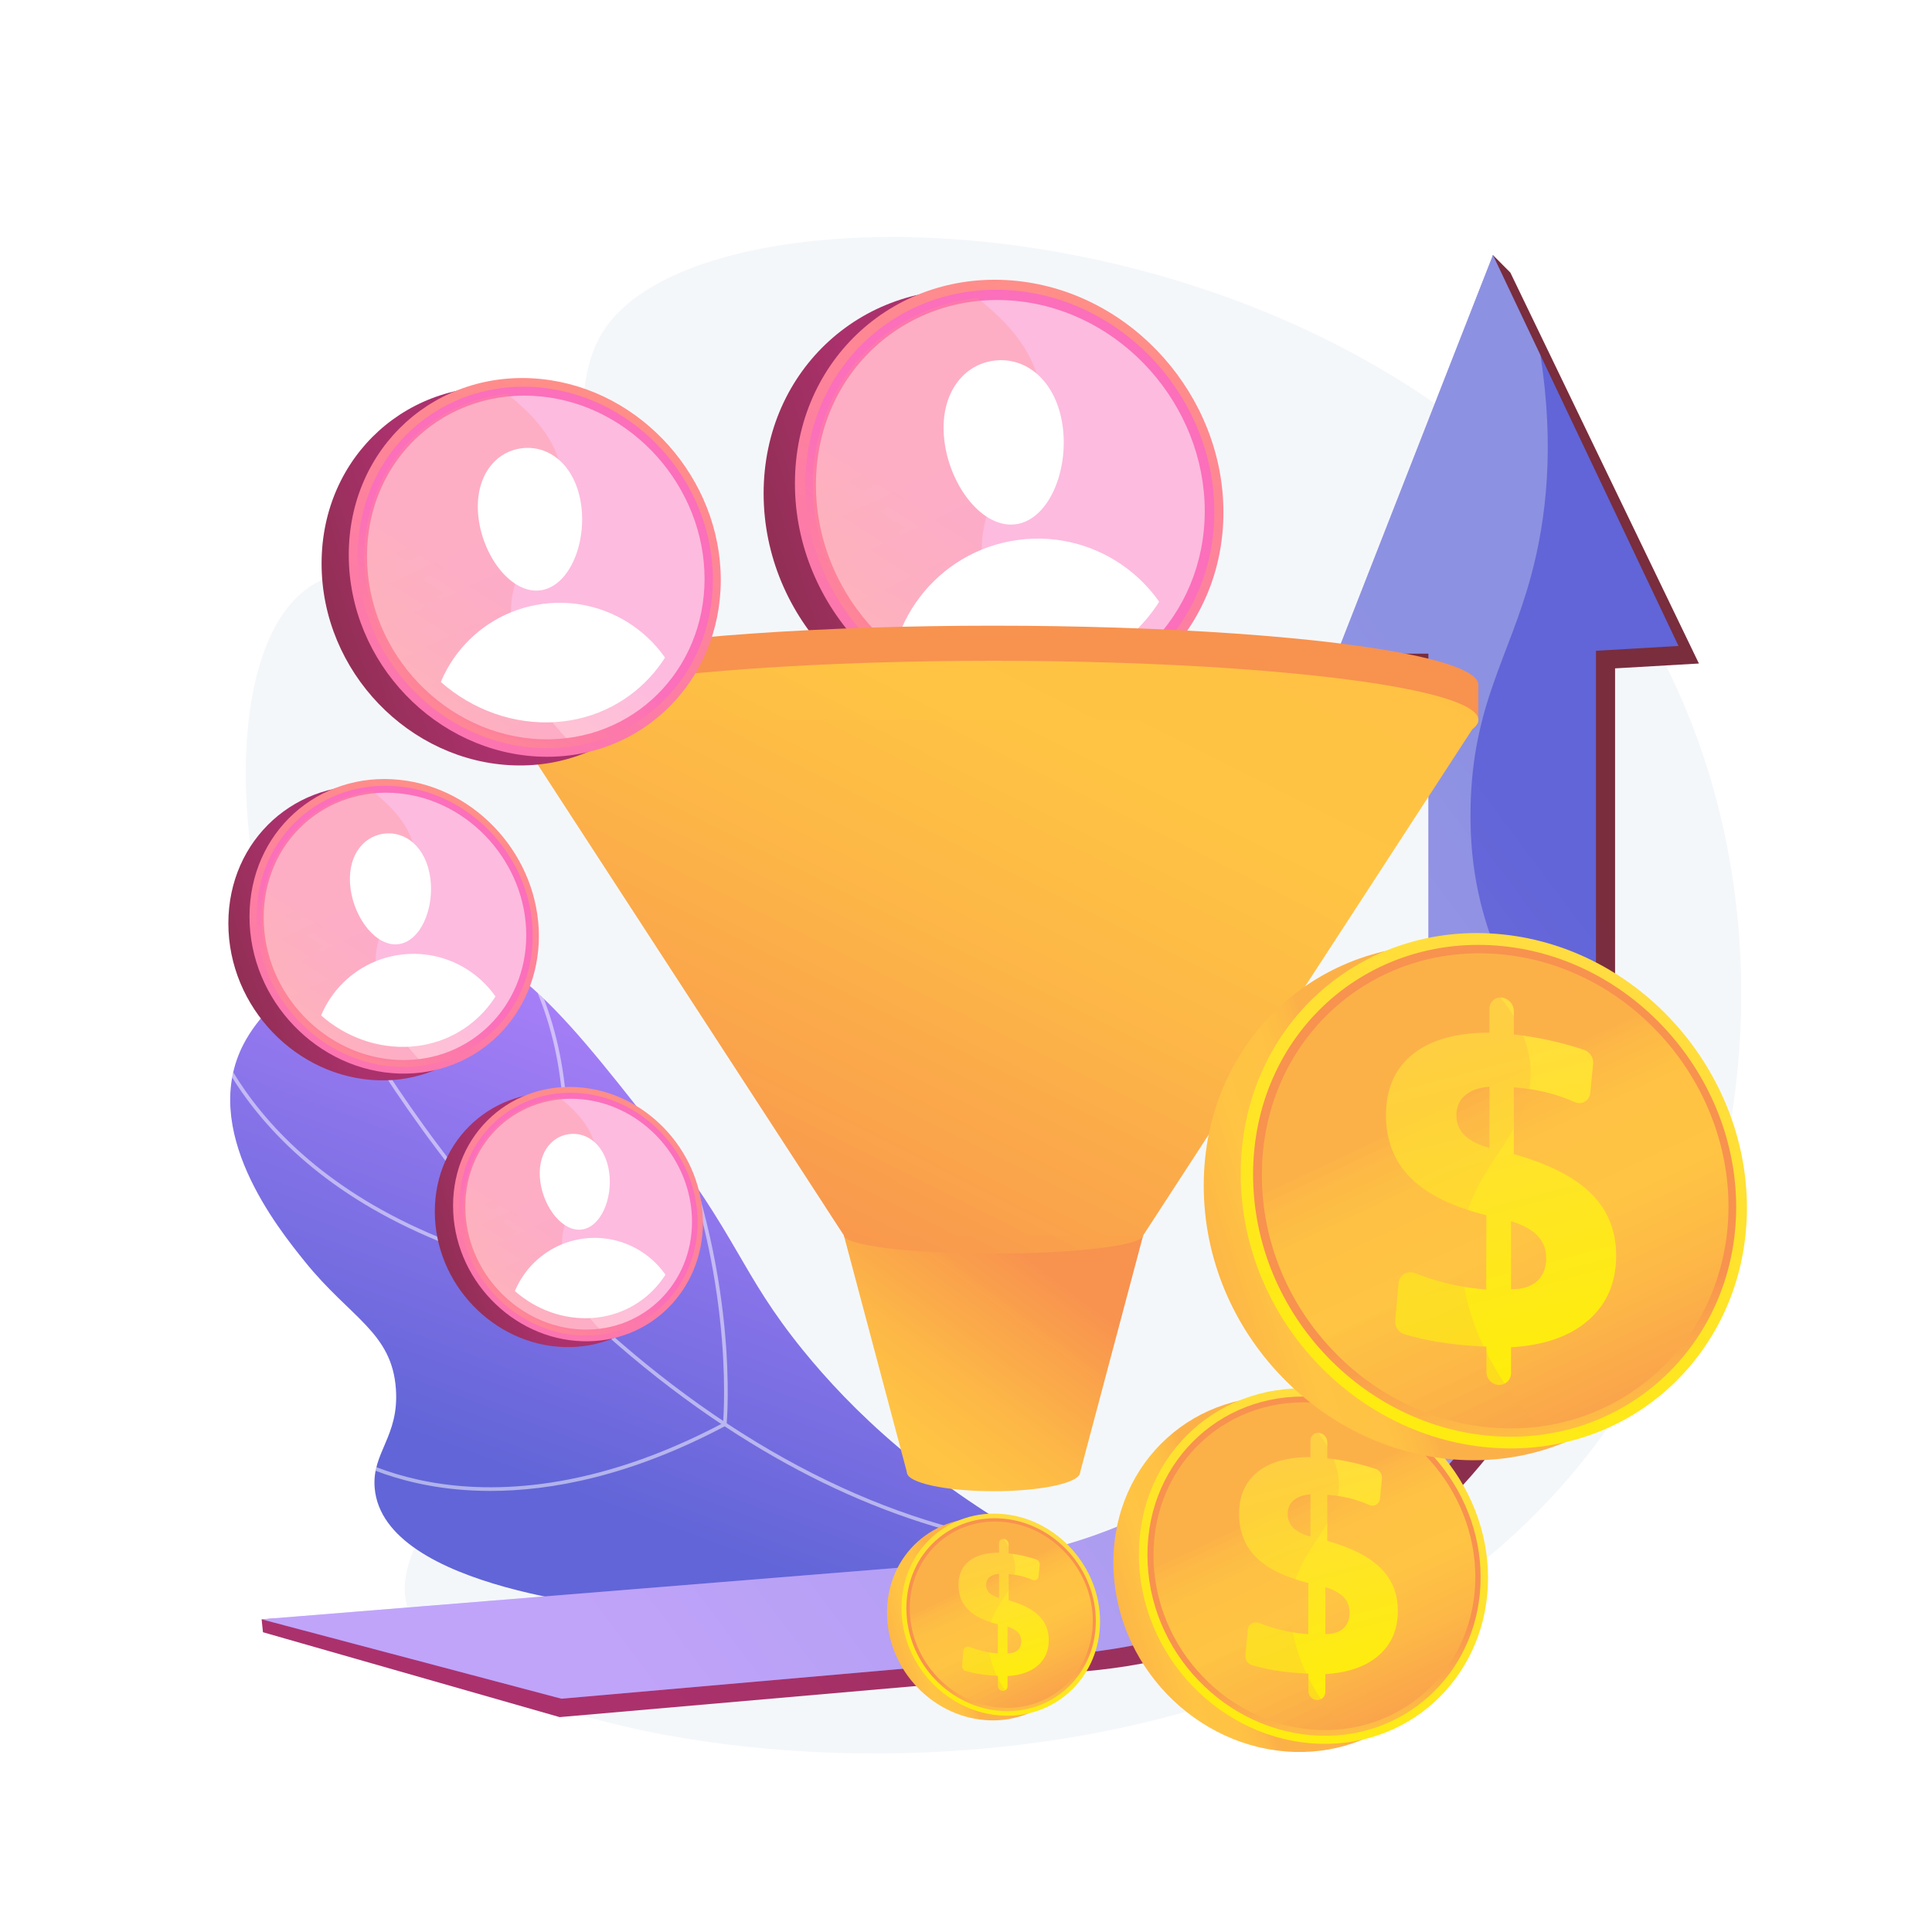 <svg xmlns="http://www.w3.org/2000/svg" xmlns:xlink="http://www.w3.org/1999/xlink" x="0px" y="0px" viewBox="0 0 3710 3710" style="enable-background:new 0 0 3710 3710;" xml:space="preserve"><g id="Background">	<g>		<g>			<rect style="fill:#FFFFFF;" width="3710" height="3710"></rect>		</g>	</g></g><g id="Illustration">	<g>		<path style="fill:#F4F7FA;" d="M1162.288,630.039c-96.454,140.604,16.64,368.558-126.481,474.304   c-139.318,102.936-310.466-65.79-441.764,22.817c-194.774,131.443-159.204,732.9,125.565,1106.598   c85.64,112.384,157.197,156.111,188.89,283.211c68.052,272.917-171.119,435.265-125.605,570.246   c102.481,303.926,1678.564,558.957,2310.959-354.443c295.354-426.596,339.546-1042.603,75.656-1510.464   C2692.663,376.891,1378.715,314.549,1162.288,630.039z"></path>		<g>			<g>				<defs>					<path id="SVGID_1_" d="M2025.448,2981.331c-202.929,73.833-471.976,138.938-760.369,115.065      c-73.599-6.093-528.257-43.728-545.536-238.543c-6.086-68.624,47.238-98.796,40.703-190.689      c-7.743-108.885-87.566-136.219-174.661-244.336c-51.969-64.513-204.057-253.312-117.404-418.706      c51.781-98.835,186.473-184.842,307.431-198.549c177.42-20.106,290.525,119.274,477.823,358.417      c166.033,211.992,166.43,278.405,288.653,428.972C1632.799,2704.708,1780.554,2850.416,2025.448,2981.331z"></path>				</defs>									<linearGradient id="SVGID_00000155118797212065041120000007015899078569288856_" gradientUnits="userSpaceOnUse" x1="1429.886" y1="1998.701" x2="1100.44" y2="2883.005">					<stop offset="0" style="stop-color:#AA80F9"></stop>					<stop offset="0.996" style="stop-color:#6165D7"></stop>				</linearGradient>									<use xlink:href="#SVGID_1_" style="overflow:visible;fill:url(#SVGID_00000155118797212065041120000007015899078569288856_);"></use>				<clipPath id="SVGID_00000140002955742847241040000008354509629803672494_">					<use xlink:href="#SVGID_1_" style="overflow:visible;"></use>				</clipPath>				<g style="opacity:0.5;clip-path:url(#SVGID_00000140002955742847241040000008354509629803672494_);">					<path style="fill:#FFFFFF;" d="M2148.947,2984.153c-255.112,0-508.199-81.482-754.136-243.076      c-298.054-195.838-510.934-460.34-637.034-647.743c-87.829-130.531-137.375-291.9-147.261-479.624l7.016-0.369      c9.818,186.435,58.965,346.608,146.074,476.069c125.74,186.869,337.986,450.597,635.064,645.793      c285.293,187.454,580.204,266.599,876.534,235.238c222.437-23.544,437.498-105.813,639.212-244.524l3.98,5.79      c-202.688,139.382-418.84,222.055-642.453,245.722C2233.586,2981.913,2191.22,2984.153,2148.947,2984.153z"></path>					<path style="fill:#FFFFFF;" d="M1047.621,2448.167l-3.074-0.727c-539.262-127.346-650.916-454.894-672.291-552.251      c-0.431-1.962-0.695-3.229-0.865-3.739l6.603-2.401c0.252,0.685,0.486,1.726,1.124,4.634      c21.113,96.155,131.351,419.251,663.924,546.179c5.452-16.662,31.485-101.086,38.084-212.451      c6.768-114.218-6.109-280.985-105.89-426.832l5.798-3.968c100.949,147.553,113.956,316.053,107.092,431.425      c-7.43,124.898-39.139,216.242-39.458,217.151L1047.621,2448.167z"></path>					<path style="fill:#FFFFFF;" d="M941.822,2863.016c-44.514,0-83.59-4.134-116.838-10.112      c-130.248-23.421-201.739-79.547-202.445-80.112l4.383-5.492c0.696,0.554,71.101,55.733,199.757,78.769      c118.519,21.222,312.106,18.708,561.774-113.417c2.096-25.36,21.101-303.78-118.267-618.233l-147.582-332.989l6.423-2.848      l147.582,332.989c146.269,330.022,118.964,620.746,118.672,623.644l-0.189,1.869l-1.661,0.881      C1210.92,2834.882,1057.914,2863.016,941.822,2863.016z"></path>				</g>			</g>		</g>		<g>			<g>									<linearGradient id="SVGID_00000151531502853079648420000013061334036402343849_" gradientUnits="userSpaceOnUse" x1="1042.9" y1="3028.015" x2="2966.932" y2="1586.318">					<stop offset="0" style="stop-color:#AB316D"></stop>					<stop offset="1" style="stop-color:#792D3D"></stop>				</linearGradient>				<path style="fill:url(#SVGID_00000151531502853079648420000013061334036402343849_);" d="M2900.346,523.486l-33.514-33.721     l-41.193,210.5l-258.443,554.936l28.74,33.721l178.576-0.08v775.315c0,507.693-390.678,929.892-896.848,969.206     l-1375.293,76.169l2.587,24.805l569.731,163.027l1009.178-88.054c575.617-49.789,1017.527-531.573,1017.527-1109.339v-816.538     l161.016-9.292L2900.346,523.486z"></path>			</g>			<g>									<linearGradient id="SVGID_00000134223102626071743840000004868684948034808992_" gradientUnits="userSpaceOnUse" x1="1034.185" y1="3006.589" x2="2950.185" y2="1570.911">					<stop offset="0" style="stop-color:#AA80F9"></stop>					<stop offset="0.996" style="stop-color:#6165D7"></stop>				</linearGradient>				<path style="fill:url(#SVGID_00000134223102626071743840000004868684948034808992_);" d="M2866.832,489.765l-299.636,765.436     l175.774-0.081v775.315c0,507.693-384.55,929.892-882.78,969.206L502.371,3109.532l575.643,152.453l985.145-86.396     c566.588-49.789,1001.567-531.573,1001.567-1109.339v-816.538l158.491-9.292L2866.832,489.765z"></path>			</g>			<g style="opacity:0.3;">				<path style="fill:#F4F7FA;" d="M2975.759,2108.798c-46.554-208.041-156.506-305.342-151.86-557.55     c3.644-197.747,74.009-288.34,116.584-446.907c28.82-107.333,45.051-246.402,17.618-422.336l-91.269-192.241l-299.636,765.437     l175.774-0.081v775.315c0,507.693-384.55,929.891-882.78,969.205l-1357.819,109.89l575.641,152.453l985.147-86.396     c407.675-35.824,747.204-295.307,905.595-653.267C2999.439,2388.88,3006.71,2247.115,2975.759,2108.798z"></path>			</g>		</g>		<g>							<linearGradient id="SVGID_00000078765787079769331250000001162911178135130005_" gradientUnits="userSpaceOnUse" x1="1736.778" y1="1020.407" x2="1256.91" y2="1174.411">				<stop offset="0" style="stop-color:#AB316D"></stop>				<stop offset="1" style="stop-color:#792D3D"></stop>			</linearGradient>			<path style="fill:url(#SVGID_00000078765787079769331250000001162911178135130005_);" d="M2289.208,1002.995    c0,222.617-174.073,397.738-396.557,390.906c-231.54-7.11-426.273-207.08-426.273-446.379    c0-239.298,194.733-413.011,426.273-388.901C2115.135,581.787,2289.208,780.378,2289.208,1002.995z"></path>							<linearGradient id="SVGID_00000054971137666665599230000000704211946383805067_" gradientUnits="userSpaceOnUse" x1="2124.963" y1="542.747" x2="1696.566" y2="1487.869">				<stop offset="0" style="stop-color:#FF9085"></stop>				<stop offset="1" style="stop-color:#FB6FBB"></stop>			</linearGradient>			<path style="fill:url(#SVGID_00000054971137666665599230000000704211946383805067_);" d="M2349.327,983.8    c0,222.617-174.073,397.737-396.557,390.905c-231.541-7.11-426.274-207.08-426.274-446.378    c0-239.299,194.734-413.012,426.274-388.902C2175.254,562.591,2349.327,761.183,2349.327,983.8z"></path>							<linearGradient id="SVGID_00000093170928435893379300000015425731421999143356_" gradientUnits="userSpaceOnUse" x1="1672.209" y1="1379.694" x2="1895.407" y2="1025.204">				<stop offset="0" style="stop-color:#FF9085"></stop>				<stop offset="1" style="stop-color:#FB6FBB"></stop>			</linearGradient>			<path style="fill:url(#SVGID_00000093170928435893379300000015425731421999143356_);" d="M2331.864,982.622    c0,212.814-166.555,379.94-379.094,373.058c-220.788-7.149-406.162-197.989-406.162-425.998s185.374-393.853,406.162-371.232    C2165.309,580.225,2331.864,769.809,2331.864,982.622z"></path>			<path style="opacity:0.53;fill:#FFFFFF;" d="M2313.45,981.381c0,202.587-158.653,361.489-360.877,354.699    c-209.801-7.044-385.735-188.492-385.735-405.034s175.935-374.268,385.735-353.023    C2154.798,598.5,2313.45,778.794,2313.45,981.381z"></path>							<linearGradient id="SVGID_00000005260366999926825350000007088397113580946348_" gradientUnits="userSpaceOnUse" x1="1770.685" y1="856.577" x2="2110.651" y2="1578.259">				<stop offset="0" style="stop-color:#FF9085"></stop>				<stop offset="1" style="stop-color:#FB6FBB"></stop>			</linearGradient>			<path style="opacity:0.3;fill:url(#SVGID_00000005260366999926825350000007088397113580946348_);" d="M1886.432,1032.174    c12.385-122.329,124.811-174.115,110.14-286.639c-9.043-69.353-61.608-127.8-120.247-173.435    c-177.86,18.653-315.394,165.926-315.394,358.548c0,219.969,178.719,404.287,391.839,411.443    c20.692,0.694,40.902-0.381,60.553-2.957C1928.684,1254.912,1875.791,1137.27,1886.432,1032.174z"></path>			<g>				<defs>					<path id="SVGID_00000141450926676095152300000012589510376034793397_" d="M2276.7,978.902      c0,182.643-143.034,325.902-325.35,319.781c-189.147-6.351-347.761-169.936-347.761-365.16s158.615-337.422,347.761-318.27      C2133.666,633.714,2276.7,796.259,2276.7,978.902z"></path>				</defs>				<clipPath id="SVGID_00000018230399193699981040000016246996031624208256_">					<use xlink:href="#SVGID_00000141450926676095152300000012589510376034793397_" style="overflow:visible;"></use>				</clipPath>				<g style="clip-path:url(#SVGID_00000018230399193699981040000016246996031624208256_);">					<path style="fill:#FFFFFF;" d="M1950.629,1006.725c62.623-8.477,101.746-101.366,90.005-188.101      c-11.741-86.734-69.899-134.47-132.522-125.993c-62.623,8.477-105.998,69.957-94.257,156.691      S1888.005,1015.202,1950.629,1006.725z"></path>					<path style="fill:#FFFFFF;" d="M1954.712,1036.893L1954.712,1036.893c-155.755,21.084-264.929,164.441-243.846,320.197      l1.791,13.227l564.042-76.352l-1.791-13.227C2253.825,1124.982,2110.469,1015.809,1954.712,1036.893z"></path>				</g>			</g>		</g>		<g>			<g>									<linearGradient id="SVGID_00000003786688061623078050000003111277184739259062_" gradientUnits="userSpaceOnUse" x1="1743.762" y1="3046.171" x2="2192.782" y2="2447.477">					<stop offset="0" style="stop-color:#FCB148"></stop>					<stop offset="0.052" style="stop-color:#FDBA46"></stop>					<stop offset="0.142" style="stop-color:#FFC244"></stop>					<stop offset="0.318" style="stop-color:#FFC444"></stop>					<stop offset="0.485" style="stop-color:#FDB946"></stop>					<stop offset="0.775" style="stop-color:#F99C4D"></stop>					<stop offset="0.866" style="stop-color:#F8924F"></stop>					<stop offset="1" style="stop-color:#F8924F"></stop>				</linearGradient>									<ellipse style="fill:url(#SVGID_00000003786688061623078050000003111277184739259062_);" cx="1907.852" cy="2827.385" rx="166.274" ry="36.156"></ellipse>									<linearGradient id="SVGID_00000122706456936987092080000006545572361782866342_" gradientUnits="userSpaceOnUse" x1="1595.725" y1="2935.144" x2="2044.747" y2="2336.447">					<stop offset="0" style="stop-color:#FCB148"></stop>					<stop offset="0.052" style="stop-color:#FDBA46"></stop>					<stop offset="0.142" style="stop-color:#FFC244"></stop>					<stop offset="0.318" style="stop-color:#FFC444"></stop>					<stop offset="0.485" style="stop-color:#FDB946"></stop>					<stop offset="0.775" style="stop-color:#F99C4D"></stop>					<stop offset="0.866" style="stop-color:#F8924F"></stop>					<stop offset="1" style="stop-color:#F8924F"></stop>				</linearGradient>				<polygon style="fill:url(#SVGID_00000122706456936987092080000006545572361782866342_);" points="2195.273,2372.093      2074.126,2827.385 1741.578,2827.385 1620.431,2372.093     "></polygon>			</g>			<g>				<g>											<linearGradient id="SVGID_00000107553302385591610120000012218693799535476155_" gradientUnits="userSpaceOnUse" x1="-3295.177" y1="2223.905" x2="-3297.519" y2="1881.938" gradientTransform="matrix(-1 0 0 1 -1393.55 0)">						<stop offset="0" style="stop-color:#FCB148"></stop>						<stop offset="0.052" style="stop-color:#FDBA46"></stop>						<stop offset="0.142" style="stop-color:#FFC244"></stop>						<stop offset="0.318" style="stop-color:#FFC444"></stop>						<stop offset="0.485" style="stop-color:#FDB946"></stop>						<stop offset="0.775" style="stop-color:#F99C4D"></stop>						<stop offset="0.866" style="stop-color:#F8924F"></stop>						<stop offset="1" style="stop-color:#F8924F"></stop>					</linearGradient>											<ellipse style="fill:url(#SVGID_00000107553302385591610120000012218693799535476155_);" cx="1907.852" cy="1315.021" rx="931.037" ry="113.514"></ellipse>											<linearGradient id="SVGID_00000063618911462311139920000006213325245608222396_" gradientUnits="userSpaceOnUse" x1="-3295.428" y1="2223.896" x2="-3297.77" y2="1881.932" gradientTransform="matrix(-1 0 0 1 -1393.55 0)">						<stop offset="0" style="stop-color:#FCB148"></stop>						<stop offset="0.052" style="stop-color:#FDBA46"></stop>						<stop offset="0.142" style="stop-color:#FFC244"></stop>						<stop offset="0.318" style="stop-color:#FFC444"></stop>						<stop offset="0.485" style="stop-color:#FDB946"></stop>						<stop offset="0.775" style="stop-color:#F99C4D"></stop>						<stop offset="0.866" style="stop-color:#F8924F"></stop>						<stop offset="1" style="stop-color:#F8924F"></stop>					</linearGradient>					<polygon style="fill:url(#SVGID_00000063618911462311139920000006213325245608222396_);" points="976.815,1388.25       2838.889,1388.25 2838.889,1315.021 976.815,1315.021      "></polygon>				</g>									<linearGradient id="SVGID_00000163038551895566588510000012561883043210321598_" gradientUnits="userSpaceOnUse" x1="-3633.559" y1="722.234" x2="-2567.609" y2="2840.893" gradientTransform="matrix(-1 0 0 1 -1393.55 0)">					<stop offset="0" style="stop-color:#FCB148"></stop>					<stop offset="0.052" style="stop-color:#FDBA46"></stop>					<stop offset="0.142" style="stop-color:#FFC244"></stop>					<stop offset="0.318" style="stop-color:#FFC444"></stop>					<stop offset="0.485" style="stop-color:#FDB946"></stop>					<stop offset="0.775" style="stop-color:#F99C4D"></stop>					<stop offset="0.866" style="stop-color:#F8924F"></stop>					<stop offset="1" style="stop-color:#F8924F"></stop>				</linearGradient>									<ellipse style="fill:url(#SVGID_00000163038551895566588510000012561883043210321598_);" cx="1907.852" cy="1382.421" rx="931.037" ry="113.514"></ellipse>									<linearGradient id="SVGID_00000091003493688069537180000005828307696902587010_" gradientUnits="userSpaceOnUse" x1="-4101.986" y1="780.869" x2="-3036.037" y2="2899.526" gradientTransform="matrix(-1 0 0 1 -1393.55 0)">					<stop offset="0" style="stop-color:#FCB148"></stop>					<stop offset="0.052" style="stop-color:#FDBA46"></stop>					<stop offset="0.142" style="stop-color:#FFC244"></stop>					<stop offset="0.318" style="stop-color:#FFC444"></stop>					<stop offset="0.485" style="stop-color:#FDB946"></stop>					<stop offset="0.775" style="stop-color:#F99C4D"></stop>					<stop offset="0.866" style="stop-color:#F8924F"></stop>					<stop offset="1" style="stop-color:#F8924F"></stop>				</linearGradient>									<ellipse style="fill:url(#SVGID_00000091003493688069537180000005828307696902587010_);" cx="1907.852" cy="2372.093" rx="287.421" ry="35.043"></ellipse>									<linearGradient id="SVGID_00000116235443552576470830000000461833786224111797_" gradientUnits="userSpaceOnUse" x1="-3621.706" y1="745.792" x2="-2657.959" y2="2661.314" gradientTransform="matrix(-1 0 0 1 -1393.55 0)">					<stop offset="0" style="stop-color:#FCB148"></stop>					<stop offset="0.052" style="stop-color:#FDBA46"></stop>					<stop offset="0.142" style="stop-color:#FFC244"></stop>					<stop offset="0.318" style="stop-color:#FFC444"></stop>					<stop offset="0.485" style="stop-color:#FDB946"></stop>					<stop offset="0.775" style="stop-color:#F99C4D"></stop>					<stop offset="0.866" style="stop-color:#F8924F"></stop>					<stop offset="1" style="stop-color:#F8924F"></stop>				</linearGradient>				<polygon style="fill:url(#SVGID_00000116235443552576470830000000461833786224111797_);" points="2838.889,1382.421      2195.273,2372.093 1620.431,2372.093 976.815,1382.421     "></polygon>			</g>			<g style="opacity:0.3;">									<linearGradient id="SVGID_00000052813476031221052940000003493202943493075361_" gradientUnits="userSpaceOnUse" x1="-4059.168" y1="948.545" x2="-3084.664" y2="2885.448" gradientTransform="matrix(-1 0 0 1 -1393.55 0)">					<stop offset="0" style="stop-color:#FCB148"></stop>					<stop offset="0.052" style="stop-color:#FDBA46"></stop>					<stop offset="0.142" style="stop-color:#FFC244"></stop>					<stop offset="0.318" style="stop-color:#FFC444"></stop>					<stop offset="0.485" style="stop-color:#FDB946"></stop>					<stop offset="0.775" style="stop-color:#F99C4D"></stop>					<stop offset="0.866" style="stop-color:#F8924F"></stop>					<stop offset="1" style="stop-color:#F8924F"></stop>				</linearGradient>				<path style="fill:url(#SVGID_00000052813476031221052940000003493202943493075361_);" d="M1924.107,2117.658     c88.701-132.541-1.528-216.452,91.73-363.13c156.303-245.834,539.251-213.793,586.627-386.854     c4.582-16.737,6.395-36.792,1.766-60.598c145.991,20.043,234.659,46.432,234.659,75.346c0,6.151-4.03,12.187-11.753,18.072     l-631.863,971.599c0,19.354-128.683,35.043-287.421,35.043s-287.421-15.689-287.421-35.043l-36.295-55.811     C1728.766,2280.305,1855.929,2219.531,1924.107,2117.658z"></path>			</g>		</g>		<g>							<linearGradient id="SVGID_00000006697468052631000020000006937489281545836991_" gradientUnits="userSpaceOnUse" x1="852.292" y1="1145.468" x2="435.679" y2="1279.172">				<stop offset="0" style="stop-color:#AB316D"></stop>				<stop offset="1" style="stop-color:#792D3D"></stop>			</linearGradient>			<path style="fill:url(#SVGID_00000006697468052631000020000006937489281545836991_);" d="M1331.902,1130.351    c0,193.272-151.127,345.31-344.285,339.378c-201.019-6.173-370.084-179.784-370.084-387.539    c0-207.755,169.064-358.57,370.084-337.638C1180.775,764.665,1331.902,937.079,1331.902,1130.351z"></path>							<linearGradient id="SVGID_00000067212019301844159630000001061313661157561485_" gradientUnits="userSpaceOnUse" x1="1189.308" y1="730.771" x2="817.381" y2="1551.311">				<stop offset="0" style="stop-color:#FF9085"></stop>				<stop offset="1" style="stop-color:#FB6FBB"></stop>			</linearGradient>			<path style="fill:url(#SVGID_00000067212019301844159630000001061313661157561485_);" d="M1384.097,1113.686    c0,193.272-151.127,345.309-344.285,339.377c-201.02-6.173-370.084-179.783-370.084-387.538    c0-207.755,169.065-358.57,370.084-337.638C1232.97,748,1384.097,920.414,1384.097,1113.686z"></path>							<linearGradient id="SVGID_00000177466711946097629730000001437580034835263128_" gradientUnits="userSpaceOnUse" x1="796.235" y1="1457.395" x2="990.011" y2="1149.632">				<stop offset="0" style="stop-color:#FF9085"></stop>				<stop offset="1" style="stop-color:#FB6FBB"></stop>			</linearGradient>			<path style="fill:url(#SVGID_00000177466711946097629730000001437580034835263128_);" d="M1368.936,1112.664    c0,184.761-144.601,329.858-329.124,323.883c-191.685-6.207-352.624-171.891-352.624-369.844s160.939-341.937,352.624-322.298    C1224.336,763.309,1368.936,927.903,1368.936,1112.664z"></path>			<path style="opacity:0.53;fill:#FFFFFF;" d="M1352.949,1111.586c0,175.883-137.74,313.839-313.307,307.944    c-182.146-6.116-334.889-163.646-334.889-351.644s152.744-324.933,334.889-306.489    C1215.21,779.176,1352.949,935.704,1352.949,1111.586z"></path>							<linearGradient id="SVGID_00000072246598914959059580000016806379147934705302_" gradientUnits="userSpaceOnUse" x1="881.73" y1="1003.234" x2="1176.882" y2="1629.786">				<stop offset="0" style="stop-color:#FF9085"></stop>				<stop offset="1" style="stop-color:#FB6FBB"></stop>			</linearGradient>			<path style="opacity:0.3;fill:url(#SVGID_00000072246598914959059580000016806379147934705302_);" d="M982.219,1155.684    c10.753-106.204,108.359-151.164,95.621-248.855c-7.851-60.211-53.487-110.954-104.396-150.573    c-154.415,16.194-273.82,144.054-273.82,311.286c0,190.973,155.161,350.995,340.188,357.208    c17.965,0.603,35.51-0.331,52.571-2.567C1018.902,1349.061,972.981,1246.927,982.219,1155.684z"></path>			<g>				<defs>					<path id="SVGID_00000056421863283911871010000015280643159900143036_" d="M1321.043,1109.434      c0,158.568-124.18,282.943-282.464,277.628c-164.214-5.514-301.921-147.536-301.921-317.026      c0-169.49,137.707-292.945,301.921-276.317C1196.864,809.748,1321.043,950.866,1321.043,1109.434z"></path>				</defs>				<clipPath id="SVGID_00000058560199015860752570000004996912344021056657_">					<use xlink:href="#SVGID_00000056421863283911871010000015280643159900143036_" style="overflow:visible;"></use>				</clipPath>				<g style="clip-path:url(#SVGID_00000058560199015860752570000004996912344021056657_);">					<path style="fill:#FFFFFF;" d="M1037.954,1133.59c54.368-7.36,88.334-88.005,78.141-163.306      c-10.193-75.301-60.685-116.745-115.054-109.385c-54.368,7.36-92.025,60.735-81.832,136.037      C929.402,1072.237,983.585,1140.949,1037.954,1133.59z"></path>					<path style="fill:#FFFFFF;" d="M1041.499,1159.781L1041.499,1159.781c-135.224,18.304-230.007,142.765-211.703,277.99      l1.555,11.484l489.693-66.287l-1.555-11.484C1301.184,1236.259,1176.724,1141.476,1041.499,1159.781z"></path>				</g>			</g>		</g>		<g>							<linearGradient id="SVGID_00000081645739212368760780000011259365118990578358_" gradientUnits="userSpaceOnUse" x1="621.127" y1="1822.268" x2="297.056" y2="1926.272">				<stop offset="0" style="stop-color:#AB316D"></stop>				<stop offset="1" style="stop-color:#792D3D"></stop>			</linearGradient>			<path style="fill:url(#SVGID_00000081645739212368760780000011259365118990578358_);" d="M994.201,1810.509    c0,150.34-117.557,268.605-267.808,263.992c-156.367-4.802-287.877-139.848-287.877-301.454    c0-161.606,131.51-278.92,287.877-262.638C876.644,1526.053,994.201,1660.169,994.201,1810.509z"></path>							<linearGradient id="SVGID_00000093153019257610602300000009399354782932852902_" gradientUnits="userSpaceOnUse" x1="883.281" y1="1499.688" x2="593.971" y2="2137.961">				<stop offset="0" style="stop-color:#FF9085"></stop>				<stop offset="1" style="stop-color:#FB6FBB"></stop>			</linearGradient>			<path style="fill:url(#SVGID_00000093153019257610602300000009399354782932852902_);" d="M1034.802,1797.546    c0,150.34-117.557,268.605-267.808,263.991c-156.367-4.802-287.877-139.848-287.877-301.454    c0-161.606,131.51-278.921,287.877-262.638C917.245,1513.09,1034.802,1647.206,1034.802,1797.546z"></path>							<linearGradient id="SVGID_00000139285605483062070570000013126282334981631160_" gradientUnits="userSpaceOnUse" x1="577.522" y1="2064.907" x2="728.254" y2="1825.507">				<stop offset="0" style="stop-color:#FF9085"></stop>				<stop offset="1" style="stop-color:#FB6FBB"></stop>			</linearGradient>			<path style="fill:url(#SVGID_00000139285605483062070570000013126282334981631160_);" d="M1023.009,1796.751    c0,143.72-112.481,256.586-256.015,251.939c-149.106-4.828-274.295-133.709-274.295-287.691s125.189-265.982,274.295-250.706    C910.528,1524.999,1023.009,1653.031,1023.009,1796.751z"></path>			<path style="opacity:0.53;fill:#FFFFFF;" d="M1010.573,1795.912c0,136.814-107.143,244.125-243.712,239.54    c-141.685-4.757-260.5-127.295-260.5-273.533s118.815-252.755,260.5-238.409C903.43,1537.34,1010.573,1659.099,1010.573,1795.912    z"></path>							<linearGradient id="SVGID_00000036253728102265968420000007038161015472608175_" gradientUnits="userSpaceOnUse" x1="644.026" y1="1711.628" x2="873.616" y2="2199.004">				<stop offset="0" style="stop-color:#FF9085"></stop>				<stop offset="1" style="stop-color:#FB6FBB"></stop>			</linearGradient>			<path style="opacity:0.3;fill:url(#SVGID_00000036253728102265968420000007038161015472608175_);" d="M722.193,1830.215    c8.364-82.613,84.289-117.585,74.381-193.577c-6.107-46.836-41.606-86.308-81.207-117.127    c-120.115,12.597-212.996,112.055-212.996,242.14c0,148.552,120.695,273.029,264.622,277.861    c13.974,0.469,27.622-0.257,40.893-1.997C750.727,1980.637,715.007,1901.19,722.193,1830.215z"></path>			<g>				<defs>					<path id="SVGID_00000026864285060040427990000003494582895405366662_" d="M985.754,1794.238      c0,123.345-96.596,220.092-219.72,215.959c-127.737-4.289-234.855-114.764-234.855-246.605s107.118-227.873,234.855-214.938      C889.159,1561.121,985.754,1670.894,985.754,1794.238z"></path>				</defs>				<clipPath id="SVGID_00000079488405627780776650000000529531451633824131_">					<use xlink:href="#SVGID_00000026864285060040427990000003494582895405366662_" style="overflow:visible;"></use>				</clipPath>				<g style="clip-path:url(#SVGID_00000079488405627780776650000000529531451633824131_);">					<path style="fill:#FFFFFF;" d="M765.547,1813.028c42.291-5.725,68.712-68.456,60.783-127.031      c-7.929-58.575-47.205-90.812-89.497-85.087c-42.291,5.725-71.584,47.244-63.655,105.819      C681.108,1765.304,723.256,1818.753,765.547,1813.028z"></path>					<path style="fill:#FFFFFF;" d="M768.305,1833.402L768.305,1833.402c-105.187,14.239-178.916,111.052-164.677,216.239      l1.209,8.933l380.917-51.563l-1.209-8.933C970.306,1892.891,873.493,1819.163,768.305,1833.402z"></path>				</g>			</g>		</g>		<g>							<linearGradient id="SVGID_00000155864502236074169490000003718806676211042193_" gradientUnits="userSpaceOnUse" x1="992.636" y1="2368.981" x2="712.841" y2="2458.776">				<stop offset="0" style="stop-color:#AB316D"></stop>				<stop offset="1" style="stop-color:#792D3D"></stop>			</linearGradient>			<path style="fill:url(#SVGID_00000155864502236074169490000003718806676211042193_);" d="M1314.739,2358.829    c0,129.8-101.496,231.908-231.22,227.924c-135.003-4.146-248.546-120.741-248.546-260.269    c0-139.527,113.543-240.813,248.546-226.756C1213.243,2113.236,1314.739,2229.028,1314.739,2358.829z"></path>							<linearGradient id="SVGID_00000102528015047877494730000008779282830260530569_" gradientUnits="userSpaceOnUse" x1="1218.974" y1="2090.473" x2="969.19" y2="2641.543">				<stop offset="0" style="stop-color:#FF9085"></stop>				<stop offset="1" style="stop-color:#FB6FBB"></stop>			</linearGradient>			<path style="fill:url(#SVGID_00000102528015047877494730000008779282830260530569_);" d="M1349.793,2347.637    c0,129.8-101.496,231.907-231.219,227.924c-135.004-4.146-248.546-120.741-248.546-260.268    c0-139.527,113.543-240.813,248.546-226.756C1248.297,2102.044,1349.793,2217.836,1349.793,2347.637z"></path>							<linearGradient id="SVGID_00000175280608977876548530000009630537750298861978_" gradientUnits="userSpaceOnUse" x1="954.988" y1="2578.469" x2="1085.127" y2="2371.778">				<stop offset="0" style="stop-color:#FF9085"></stop>				<stop offset="1" style="stop-color:#FB6FBB"></stop>			</linearGradient>			<path style="fill:url(#SVGID_00000175280608977876548530000009630537750298861978_);" d="M1339.611,2346.95    c0,124.085-97.113,221.531-221.037,217.518c-128.734-4.169-236.82-115.441-236.82-248.385s108.086-229.643,236.82-216.453    C1242.498,2112.326,1339.611,2222.865,1339.611,2346.95z"></path>			<path style="opacity:0.53;fill:#FFFFFF;" d="M1328.874,2346.226c0,118.122-92.505,210.772-210.415,206.813    c-122.328-4.107-224.909-109.904-224.909-236.162s102.582-218.223,224.909-205.836    C1236.369,2122.981,1328.874,2228.105,1328.874,2346.226z"></path>							<linearGradient id="SVGID_00000066473924694368545810000012012623569124821406_" gradientUnits="userSpaceOnUse" x1="1012.406" y1="2273.457" x2="1210.629" y2="2694.246">				<stop offset="0" style="stop-color:#FF9085"></stop>				<stop offset="1" style="stop-color:#FB6FBB"></stop>			</linearGradient>			<path style="opacity:0.3;fill:url(#SVGID_00000066473924694368545810000012012623569124821406_);" d="M1079.894,2375.842    c7.222-71.326,72.773-101.521,64.219-167.129c-5.273-40.438-35.922-74.516-70.112-101.124    c-103.704,10.876-183.896,96.746-183.896,209.057c0,128.256,104.205,235.727,228.468,239.899    c12.065,0.405,23.849-0.222,35.306-1.724C1104.53,2505.713,1073.69,2437.12,1079.894,2375.842z"></path>			<g>				<defs>					<path id="SVGID_00000154422085057191532440000002304511905015048092_" d="M1307.446,2344.781      c0,106.493-83.398,190.022-189.701,186.453c-110.285-3.703-202.768-99.084-202.768-212.913      c0-113.828,92.483-196.74,202.768-185.573C1224.048,2143.513,1307.446,2238.288,1307.446,2344.781z"></path>				</defs>				<clipPath id="SVGID_00000057129082841581325990000012755220608573170090_">					<use xlink:href="#SVGID_00000154422085057191532440000002304511905015048092_" style="overflow:visible;"></use>				</clipPath>				<g style="clip-path:url(#SVGID_00000057129082841581325990000012755220608573170090_);">					<path style="fill:#FFFFFF;" d="M1117.325,2361.004c36.513-4.943,59.325-59.103,52.479-109.675      c-6.846-50.572-40.756-78.405-77.269-73.463s-61.804,40.79-54.958,91.361      C1044.422,2319.799,1080.812,2365.946,1117.325,2361.004z"></path>					<path style="fill:#FFFFFF;" d="M1119.706,2378.594L1119.706,2378.594c-90.815,12.293-154.472,95.88-142.178,186.696      l1.044,7.712l328.875-44.518l-1.044-7.712C1294.109,2429.956,1210.523,2366.3,1119.706,2378.594z"></path>				</g>			</g>		</g>		<g>							<linearGradient id="SVGID_00000091695543519027942150000010306506369190036375_" gradientUnits="userSpaceOnUse" x1="1828.582" y1="3130.46" x2="1606.229" y2="3201.82">				<stop offset="0" style="stop-color:#FCB148"></stop>				<stop offset="0.052" style="stop-color:#FDBA46"></stop>				<stop offset="0.142" style="stop-color:#FFC244"></stop>				<stop offset="0.318" style="stop-color:#FFC444"></stop>				<stop offset="0.485" style="stop-color:#FDB946"></stop>				<stop offset="0.775" style="stop-color:#F99C4D"></stop>				<stop offset="0.866" style="stop-color:#F8924F"></stop>				<stop offset="1" style="stop-color:#F8924F"></stop>			</linearGradient>			<path style="fill:url(#SVGID_00000091695543519027942150000010306506369190036375_);" d="M2084.558,3122.392    c0,103.152-80.659,184.297-183.75,181.131c-107.287-3.294-197.519-95.953-197.519-206.835    c0-110.882,90.232-191.374,197.519-180.203C2003.899,2927.22,2084.558,3019.24,2084.558,3122.392z"></path>							<linearGradient id="SVGID_00000139273438655954651810000012030171172320504238_" gradientUnits="userSpaceOnUse" x1="2008.453" y1="2909.13" x2="1809.95" y2="3347.065">				<stop offset="0" style="stop-color:#FFDB44"></stop>				<stop offset="1" style="stop-color:#FEEF06"></stop>			</linearGradient>			<path style="fill:url(#SVGID_00000139273438655954651810000012030171172320504238_);" d="M2112.415,3113.498    c0,103.152-80.659,184.297-183.75,181.131c-107.287-3.295-197.52-95.953-197.52-206.835s90.232-191.374,197.52-180.203    C2031.756,2918.325,2112.415,3010.346,2112.415,3113.498z"></path>							<linearGradient id="SVGID_00000140004459176761556900000016358459877693287056_" gradientUnits="userSpaceOnUse" x1="1971.938" y1="3371.541" x2="1933.637" y2="3162.301">				<stop offset="0" style="stop-color:#FCB148"></stop>				<stop offset="0.052" style="stop-color:#FDBA46"></stop>				<stop offset="0.142" style="stop-color:#FFC244"></stop>				<stop offset="0.318" style="stop-color:#FFC444"></stop>				<stop offset="0.485" style="stop-color:#FDB946"></stop>				<stop offset="0.775" style="stop-color:#F99C4D"></stop>				<stop offset="0.866" style="stop-color:#F8924F"></stop>				<stop offset="1" style="stop-color:#F8924F"></stop>			</linearGradient>			<path style="fill:url(#SVGID_00000140004459176761556900000016358459877693287056_);" d="M2104.324,3112.952    c0,98.61-77.176,176.05-175.658,172.862c-102.305-3.313-188.201-91.741-188.201-197.392    c0-105.651,85.896-182.497,188.201-172.016C2027.148,2926.496,2104.324,3014.342,2104.324,3112.952z"></path>							<linearGradient id="SVGID_00000145028897269805921730000004718669180142100927_" gradientUnits="userSpaceOnUse" x1="1890.732" y1="3032.863" x2="2048.578" y2="3367.94">				<stop offset="0" style="stop-color:#FCB148"></stop>				<stop offset="0.052" style="stop-color:#FDBA46"></stop>				<stop offset="0.142" style="stop-color:#FFC244"></stop>				<stop offset="0.318" style="stop-color:#FFC444"></stop>				<stop offset="0.485" style="stop-color:#FDB946"></stop>				<stop offset="0.775" style="stop-color:#F99C4D"></stop>				<stop offset="0.866" style="stop-color:#F8924F"></stop>				<stop offset="1" style="stop-color:#F8924F"></stop>			</linearGradient>			<path style="fill:url(#SVGID_00000145028897269805921730000004718669180142100927_);" d="M2098.528,3112.562    c0,95.357-74.677,170.151-169.863,166.955c-98.752-3.315-181.564-88.722-181.564-190.647    c0-101.925,82.812-176.166,181.564-166.167C2023.851,2932.342,2098.528,3017.205,2098.528,3112.562z"></path>			<g>									<linearGradient id="SVGID_00000011013577780469397250000015290554779196738226_" gradientUnits="userSpaceOnUse" x1="1884.443" y1="2960.759" x2="1963.813" y2="3258.225">					<stop offset="0" style="stop-color:#FFDB44"></stop>					<stop offset="1" style="stop-color:#FEEF06"></stop>				</linearGradient>				<path style="fill:url(#SVGID_00000011013577780469397250000015290554779196738226_);" d="M1927.691,2955.144L1927.691,2955.144     c5.066,0.482,9.165,5.042,9.165,10.186v17.557c10.128,1.131,20.271,2.892,30.428,5.279c7.489,1.76,14.928,3.855,22.317,6.285     c4.427,1.456,7.444,5.926,6.992,10.536l-2.156,22.015c-0.572,5.841-6.346,9.271-11.782,6.847     c-4.867-2.17-9.857-4.03-14.971-5.577c-8.924-2.7-18.335-4.461-28.239-5.277l-2.589-0.213v50.28     c26.423,7.392,45.829,17.338,58.37,29.847c12.48,12.449,18.698,27.965,18.698,46.591c0,20.143-6.875,36.271-20.679,48.436     c-13.878,12.229-33.335,19.107-58.495,20.596v19.378c0,5.146-4.103,9.155-9.173,8.954l-0.162-0.006     c-5.08-0.202-9.205-4.552-9.205-9.717v-19.115l-4.083-0.185c-11.795-0.532-23.093-1.735-33.888-3.613     c-7.994-1.391-15.801-3.186-23.418-5.386c-4.607-1.331-7.769-5.719-7.347-10.434l2.537-28.3     c0.548-6.118,6.694-9.678,12.511-7.383c6.781,2.675,13.646,4.928,20.596,6.761c10.829,2.856,21.806,4.688,32.929,5.501     l0.163-55.93c-25.364-6.276-44.353-15.572-56.829-27.885c-12.534-12.371-18.824-28.203-18.824-47.452     c0-19.921,6.82-35.297,20.407-46.089c13.519-10.737,32.736-16.079,57.529-16.065v-17.949     C1918.494,2958.454,1922.615,2954.661,1927.691,2955.144z M1918.494,3022.26c-7.839,0.57-13.952,2.723-18.327,6.461     c-4.382,3.744-6.576,8.777-6.576,15.093c0,5.983,2.029,10.985,6.083,15c4.048,4.009,10.326,7.209,18.819,9.6V3022.26z      M1934.75,3123.537v51.29c8.521,0.017,15.056-2.018,19.617-6.098c4.554-4.073,6.827-9.826,6.827-17.265     c0-6.782-2.113-12.407-6.345-16.88C1950.611,3130.103,1943.917,3126.421,1934.75,3123.537z"></path>			</g>							<linearGradient id="SVGID_00000101088628771201583750000005644261382283753353_" gradientUnits="userSpaceOnUse" x1="1844.294" y1="3054.548" x2="2001.821" y2="3388.948">				<stop offset="0" style="stop-color:#FCB148"></stop>				<stop offset="0.052" style="stop-color:#FDBA46"></stop>				<stop offset="0.142" style="stop-color:#FFC244"></stop>				<stop offset="0.318" style="stop-color:#FFC444"></stop>				<stop offset="0.485" style="stop-color:#FDB946"></stop>				<stop offset="0.775" style="stop-color:#F99C4D"></stop>				<stop offset="0.866" style="stop-color:#F8924F"></stop>				<stop offset="1" style="stop-color:#F8924F"></stop>			</linearGradient>			<path style="opacity:0.3;fill:url(#SVGID_00000101088628771201583750000005644261382283753353_);" d="M1897.927,3135.913    c5.739-56.683,57.833-80.678,51.035-132.818c-4.19-32.136-28.547-59.218-55.718-80.364    c-82.414,8.643-146.142,76.884-146.142,166.138c0,101.925,82.812,187.332,181.564,190.647c9.588,0.322,18.952-0.177,28.058-1.37    C1917.505,3239.121,1892.996,3184.61,1897.927,3135.913z"></path>		</g>		<g>							<linearGradient id="SVGID_00000097466097308478392840000000299108137750109329_" gradientUnits="userSpaceOnUse" x1="2358.361" y1="3059.854" x2="1967.353" y2="3185.34">				<stop offset="0" style="stop-color:#FCB148"></stop>				<stop offset="0.052" style="stop-color:#FDBA46"></stop>				<stop offset="0.142" style="stop-color:#FFC244"></stop>				<stop offset="0.318" style="stop-color:#FFC444"></stop>				<stop offset="0.485" style="stop-color:#FDB946"></stop>				<stop offset="0.775" style="stop-color:#F99C4D"></stop>				<stop offset="0.866" style="stop-color:#F8924F"></stop>				<stop offset="1" style="stop-color:#F8924F"></stop>			</linearGradient>			<path style="fill:url(#SVGID_00000097466097308478392840000000299108137750109329_);" d="M2808.494,3045.667    c0,181.393-141.839,324.086-323.125,318.52c-188.665-5.793-347.338-168.734-347.338-363.72    c0-194.986,158.673-336.531,347.338-316.886C2666.655,2702.456,2808.494,2864.273,2808.494,3045.667z"></path>							<linearGradient id="SVGID_00000183944211540990098130000014243451149497492131_" gradientUnits="userSpaceOnUse" x1="2674.663" y1="2670.645" x2="2325.595" y2="3440.754">				<stop offset="0" style="stop-color:#FFDB44"></stop>				<stop offset="1" style="stop-color:#FEEF06"></stop>			</linearGradient>			<path style="fill:url(#SVGID_00000183944211540990098130000014243451149497492131_);" d="M2857.481,3030.026    c0,181.393-141.839,324.086-323.125,318.519c-188.665-5.793-347.339-168.733-347.339-363.72    c0-194.987,158.674-336.532,347.339-316.887C2715.642,2686.815,2857.481,2848.633,2857.481,3030.026z"></path>							<linearGradient id="SVGID_00000095318627825146249670000002216460737247067828_" gradientUnits="userSpaceOnUse" x1="2610.452" y1="3483.796" x2="2543.099" y2="3115.846">				<stop offset="0" style="stop-color:#FCB148"></stop>				<stop offset="0.052" style="stop-color:#FDBA46"></stop>				<stop offset="0.142" style="stop-color:#FFC244"></stop>				<stop offset="0.318" style="stop-color:#FFC444"></stop>				<stop offset="0.485" style="stop-color:#FDB946"></stop>				<stop offset="0.775" style="stop-color:#F99C4D"></stop>				<stop offset="0.866" style="stop-color:#F8924F"></stop>				<stop offset="1" style="stop-color:#F8924F"></stop>			</linearGradient>			<path style="fill:url(#SVGID_00000095318627825146249670000002216460737247067828_);" d="M2843.252,3029.066    c0,173.406-135.714,309.584-308.896,303.977c-179.904-5.825-330.951-161.326-330.951-347.113s151.047-320.921,330.951-302.49    C2707.538,2701.184,2843.252,2855.661,2843.252,3029.066z"></path>							<linearGradient id="SVGID_00000154413857486243994160000008029689562141546904_" gradientUnits="userSpaceOnUse" x1="2467.65" y1="2888.229" x2="2745.222" y2="3477.462">				<stop offset="0" style="stop-color:#FCB148"></stop>				<stop offset="0.052" style="stop-color:#FDBA46"></stop>				<stop offset="0.142" style="stop-color:#FFC244"></stop>				<stop offset="0.318" style="stop-color:#FFC444"></stop>				<stop offset="0.485" style="stop-color:#FDB946"></stop>				<stop offset="0.775" style="stop-color:#F99C4D"></stop>				<stop offset="0.866" style="stop-color:#F8924F"></stop>				<stop offset="1" style="stop-color:#F8924F"></stop>			</linearGradient>			<path style="fill:url(#SVGID_00000154413857486243994160000008029689562141546904_);" d="M2833.061,3028.379    c0,167.685-131.32,299.211-298.704,293.591c-173.656-5.831-319.28-156.019-319.28-335.254s145.624-309.788,319.28-292.204    C2701.741,2711.463,2833.061,2860.695,2833.061,3028.379z"></path>			<g>									<linearGradient id="SVGID_00000005947002702454922490000001380684731633516716_" gradientUnits="userSpaceOnUse" x1="2456.591" y1="2761.434" x2="2596.164" y2="3284.529">					<stop offset="0" style="stop-color:#FFDB44"></stop>					<stop offset="1" style="stop-color:#FEEF06"></stop>				</linearGradient>				<path style="fill:url(#SVGID_00000005947002702454922490000001380684731633516716_);" d="M2532.642,2751.56L2532.642,2751.56     c8.908,0.847,16.117,8.865,16.117,17.911v30.873c17.81,1.989,35.646,5.085,53.508,9.283c13.169,3.095,26.25,6.78,39.244,11.051     c7.785,2.56,13.09,10.42,12.296,18.527l-3.792,38.714c-1.006,10.271-11.159,16.303-20.718,12.041     c-8.558-3.817-17.333-7.086-26.327-9.807c-15.694-4.748-32.243-7.844-49.658-9.28l-4.553-0.375v88.417     c46.465,13,80.59,30.489,102.643,52.486c21.947,21.892,32.881,49.176,32.881,81.929c0,35.421-12.089,63.784-36.363,85.175     c-24.404,21.505-58.619,33.6-102.864,36.218v34.076c0,9.05-7.214,16.099-16.13,15.745l-0.286-0.011     c-8.933-0.355-16.187-8.005-16.187-17.086v-33.614l-7.18-0.324c-20.742-0.936-40.61-3.052-59.592-6.354     c-14.058-2.445-27.786-5.602-41.181-9.471c-8.101-2.34-13.662-10.057-12.919-18.347l4.461-49.766     c0.964-10.759,11.771-17.019,22.001-12.983c11.924,4.704,23.998,8.666,36.218,11.888c19.044,5.022,38.346,8.243,57.905,9.674     l0.287-98.353c-44.602-11.036-77.994-27.383-99.933-49.035c-22.042-21.754-33.101-49.594-33.101-83.444     c0-35.03,11.992-62.07,35.886-81.047c23.772-18.881,57.567-28.274,101.165-28.25v-31.563     C2516.469,2757.38,2523.717,2750.711,2532.642,2751.56z M2516.469,2869.583c-13.784,1.003-24.534,4.789-32.227,11.362     c-7.706,6.585-11.564,15.434-11.564,26.541c0,10.522,3.569,19.317,10.698,26.377c7.118,7.049,18.158,12.677,33.094,16.882     V2869.583z M2545.055,3047.679v90.193c14.985,0.03,26.476-3.548,34.497-10.723c8.008-7.163,12.006-17.28,12.006-30.361     c0-11.927-3.716-21.818-11.157-29.684C2572.948,3059.226,2561.177,3052.752,2545.055,3047.679z"></path>			</g>							<linearGradient id="SVGID_00000061472380352403021810000007186395308862735259_" gradientUnits="userSpaceOnUse" x1="2385.989" y1="2926.362" x2="2663.001" y2="3514.405">				<stop offset="0" style="stop-color:#FCB148"></stop>				<stop offset="0.052" style="stop-color:#FDBA46"></stop>				<stop offset="0.142" style="stop-color:#FFC244"></stop>				<stop offset="0.318" style="stop-color:#FFC444"></stop>				<stop offset="0.485" style="stop-color:#FDB946"></stop>				<stop offset="0.775" style="stop-color:#F99C4D"></stop>				<stop offset="0.866" style="stop-color:#F8924F"></stop>				<stop offset="1" style="stop-color:#F8924F"></stop>			</linearGradient>			<path style="opacity:0.3;fill:url(#SVGID_00000061472380352403021810000007186395308862735259_);" d="M2480.302,3069.443    c10.092-99.677,101.699-141.873,89.745-233.56c-7.369-56.51-50.2-104.135-97.98-141.319    c-144.925,15.199-256.99,135.2-256.99,292.154c0,179.236,145.625,329.423,319.28,335.253c16.861,0.566,33.328-0.31,49.34-2.409    C2514.73,3250.935,2471.632,3155.077,2480.302,3069.443z"></path>		</g>		<g>							<linearGradient id="SVGID_00000136395714326396163290000004103909773038413737_" gradientUnits="userSpaceOnUse" x1="2630.958" y1="2362.624" x2="2064.056" y2="2544.56">				<stop offset="0" style="stop-color:#FCB148"></stop>				<stop offset="0.052" style="stop-color:#FDBA46"></stop>				<stop offset="0.142" style="stop-color:#FFC244"></stop>				<stop offset="0.318" style="stop-color:#FFC444"></stop>				<stop offset="0.485" style="stop-color:#FDB946"></stop>				<stop offset="0.775" style="stop-color:#F99C4D"></stop>				<stop offset="0.866" style="stop-color:#F8924F"></stop>				<stop offset="1" style="stop-color:#F8924F"></stop>			</linearGradient>			<path style="fill:url(#SVGID_00000136395714326396163290000004103909773038413737_);" d="M3283.583,2342.053    c0,262.993-205.645,469.876-468.482,461.805c-273.535-8.4-503.587-244.639-503.587-527.34    c0-282.7,230.052-487.92,503.587-459.437C3077.938,1844.45,3283.583,2079.061,3283.583,2342.053z"></path>							<linearGradient id="SVGID_00000113354114688027209890000000139961353707075990_" gradientUnits="userSpaceOnUse" x1="3089.549" y1="1798.329" x2="2583.454" y2="2914.87">				<stop offset="0" style="stop-color:#FFDB44"></stop>				<stop offset="1" style="stop-color:#FEEF06"></stop>			</linearGradient>			<path style="fill:url(#SVGID_00000113354114688027209890000000139961353707075990_);" d="M3354.607,2319.377    c0,262.993-205.645,469.876-468.482,461.804c-273.536-8.4-503.589-244.638-503.589-527.339    c0-282.701,230.053-487.92,503.589-459.438C3148.962,1821.773,3354.607,2056.384,3354.607,2319.377z"></path>							<linearGradient id="SVGID_00000165946396845703841170000010132249026736071301_" gradientUnits="userSpaceOnUse" x1="2996.453" y1="2977.275" x2="2898.8" y2="2443.804">				<stop offset="0" style="stop-color:#FCB148"></stop>				<stop offset="0.052" style="stop-color:#FDBA46"></stop>				<stop offset="0.142" style="stop-color:#FFC244"></stop>				<stop offset="0.318" style="stop-color:#FFC444"></stop>				<stop offset="0.485" style="stop-color:#FDB946"></stop>				<stop offset="0.775" style="stop-color:#F99C4D"></stop>				<stop offset="0.866" style="stop-color:#F8924F"></stop>				<stop offset="1" style="stop-color:#F8924F"></stop>			</linearGradient>			<path style="fill:url(#SVGID_00000165946396845703841170000010132249026736071301_);" d="M3333.977,2317.986    c0,251.412-196.764,448.851-447.851,440.721c-260.833-8.446-479.829-233.899-479.829-503.262s218.996-465.287,479.829-438.564    C3137.213,1842.605,3333.977,2066.574,3333.977,2317.986z"></path>							<linearGradient id="SVGID_00000124869575279772842240000008393090313894938804_" gradientUnits="userSpaceOnUse" x1="2789.411" y1="2113.794" x2="3191.849" y2="2968.092">				<stop offset="0" style="stop-color:#FCB148"></stop>				<stop offset="0.052" style="stop-color:#FDBA46"></stop>				<stop offset="0.142" style="stop-color:#FFC244"></stop>				<stop offset="0.318" style="stop-color:#FFC444"></stop>				<stop offset="0.485" style="stop-color:#FDB946"></stop>				<stop offset="0.775" style="stop-color:#F99C4D"></stop>				<stop offset="0.866" style="stop-color:#F8924F"></stop>				<stop offset="1" style="stop-color:#F8924F"></stop>			</linearGradient>			<path style="fill:url(#SVGID_00000124869575279772842240000008393090313894938804_);" d="M3319.201,2316.99    c0,243.117-190.393,433.81-433.076,425.662c-251.775-8.453-462.908-226.203-462.908-486.067s211.133-449.146,462.908-423.651    C3128.808,1857.509,3319.201,2073.873,3319.201,2316.99z"></path>			<g>									<linearGradient id="SVGID_00000165944791196180343190000009463331033959532726_" gradientUnits="userSpaceOnUse" x1="2773.378" y1="1929.96" x2="2975.737" y2="2688.367">					<stop offset="0" style="stop-color:#FFDB44"></stop>					<stop offset="1" style="stop-color:#FEEF06"></stop>				</linearGradient>				<path style="fill:url(#SVGID_00000165944791196180343190000009463331033959532726_);" d="M2883.64,1915.643L2883.64,1915.643     c12.915,1.228,23.367,12.853,23.367,25.969v44.762c25.822,2.883,51.682,7.373,77.578,13.458     c19.094,4.487,38.059,9.829,56.898,16.023c11.288,3.711,18.979,15.107,17.827,26.862l-5.497,56.13     c-1.459,14.892-16.179,23.637-30.038,17.458c-12.408-5.533-25.131-10.274-38.17-14.219     c-22.753-6.884-46.747-11.373-71.996-13.454l-6.602-0.543v128.192c67.368,18.848,116.843,44.204,148.817,76.097     c31.82,31.74,47.672,71.297,47.672,118.785c0,51.355-17.527,92.476-52.721,123.49c-35.382,31.178-84.989,48.714-149.137,52.511     v49.404c0,13.121-10.46,23.341-23.386,22.828l-0.414-0.016c-12.951-0.515-23.469-11.606-23.469-24.773v-48.735l-10.41-0.47     c-30.073-1.357-58.878-4.425-86.4-9.211c-20.382-3.546-40.285-8.122-59.706-13.732c-11.745-3.393-19.808-14.581-18.73-26.601     l6.469-72.153c1.398-15.598,17.066-24.675,31.898-18.824c17.288,6.82,34.792,12.564,52.51,17.237     c27.611,7.281,55.597,11.951,83.953,14.025l0.416-142.597c-64.666-16.001-113.08-39.701-144.888-71.093     c-31.957-31.541-47.992-71.904-47.992-120.981c0-50.788,17.387-89.992,52.03-117.505     c34.466-27.375,83.463-40.994,146.674-40.959v-45.762C2860.192,1924.082,2870.7,1914.412,2883.64,1915.643z M2860.192,2086.76     c-19.985,1.454-35.57,6.943-46.725,16.473c-11.173,9.547-16.766,22.377-16.766,38.48c0,15.255,5.174,28.007,15.51,38.242     c10.32,10.22,26.327,18.38,47.981,24.477V2086.76z M2901.638,2344.972v130.766c21.726,0.043,38.385-5.144,50.015-15.547     c11.61-10.385,17.407-25.053,17.407-44.018c0-17.293-5.388-31.634-16.177-43.038     C2942.077,2361.712,2925.011,2352.326,2901.638,2344.972z"></path>			</g>							<linearGradient id="SVGID_00000145756569135191341250000005660343098062991547_" gradientUnits="userSpaceOnUse" x1="2671.015" y1="2169.08" x2="3072.641" y2="3021.655">				<stop offset="0" style="stop-color:#FCB148"></stop>				<stop offset="0.052" style="stop-color:#FDBA46"></stop>				<stop offset="0.142" style="stop-color:#FFC244"></stop>				<stop offset="0.318" style="stop-color:#FFC444"></stop>				<stop offset="0.485" style="stop-color:#FDB946"></stop>				<stop offset="0.775" style="stop-color:#F99C4D"></stop>				<stop offset="0.866" style="stop-color:#F8924F"></stop>				<stop offset="1" style="stop-color:#F8924F"></stop>			</linearGradient>			<path style="opacity:0.3;fill:url(#SVGID_00000145756569135191341250000005660343098062991547_);" d="M2807.755,2376.525    c14.632-144.516,147.448-205.694,130.116-338.627c-10.683-81.932-72.782-150.979-142.056-204.891    c-210.119,22.036-372.597,196.02-372.597,423.579c0,259.865,211.134,477.614,462.908,486.067    c24.445,0.82,48.32-0.45,71.535-3.493C2857.671,2639.661,2795.184,2500.683,2807.755,2376.525z"></path>		</g>	</g></g></svg>